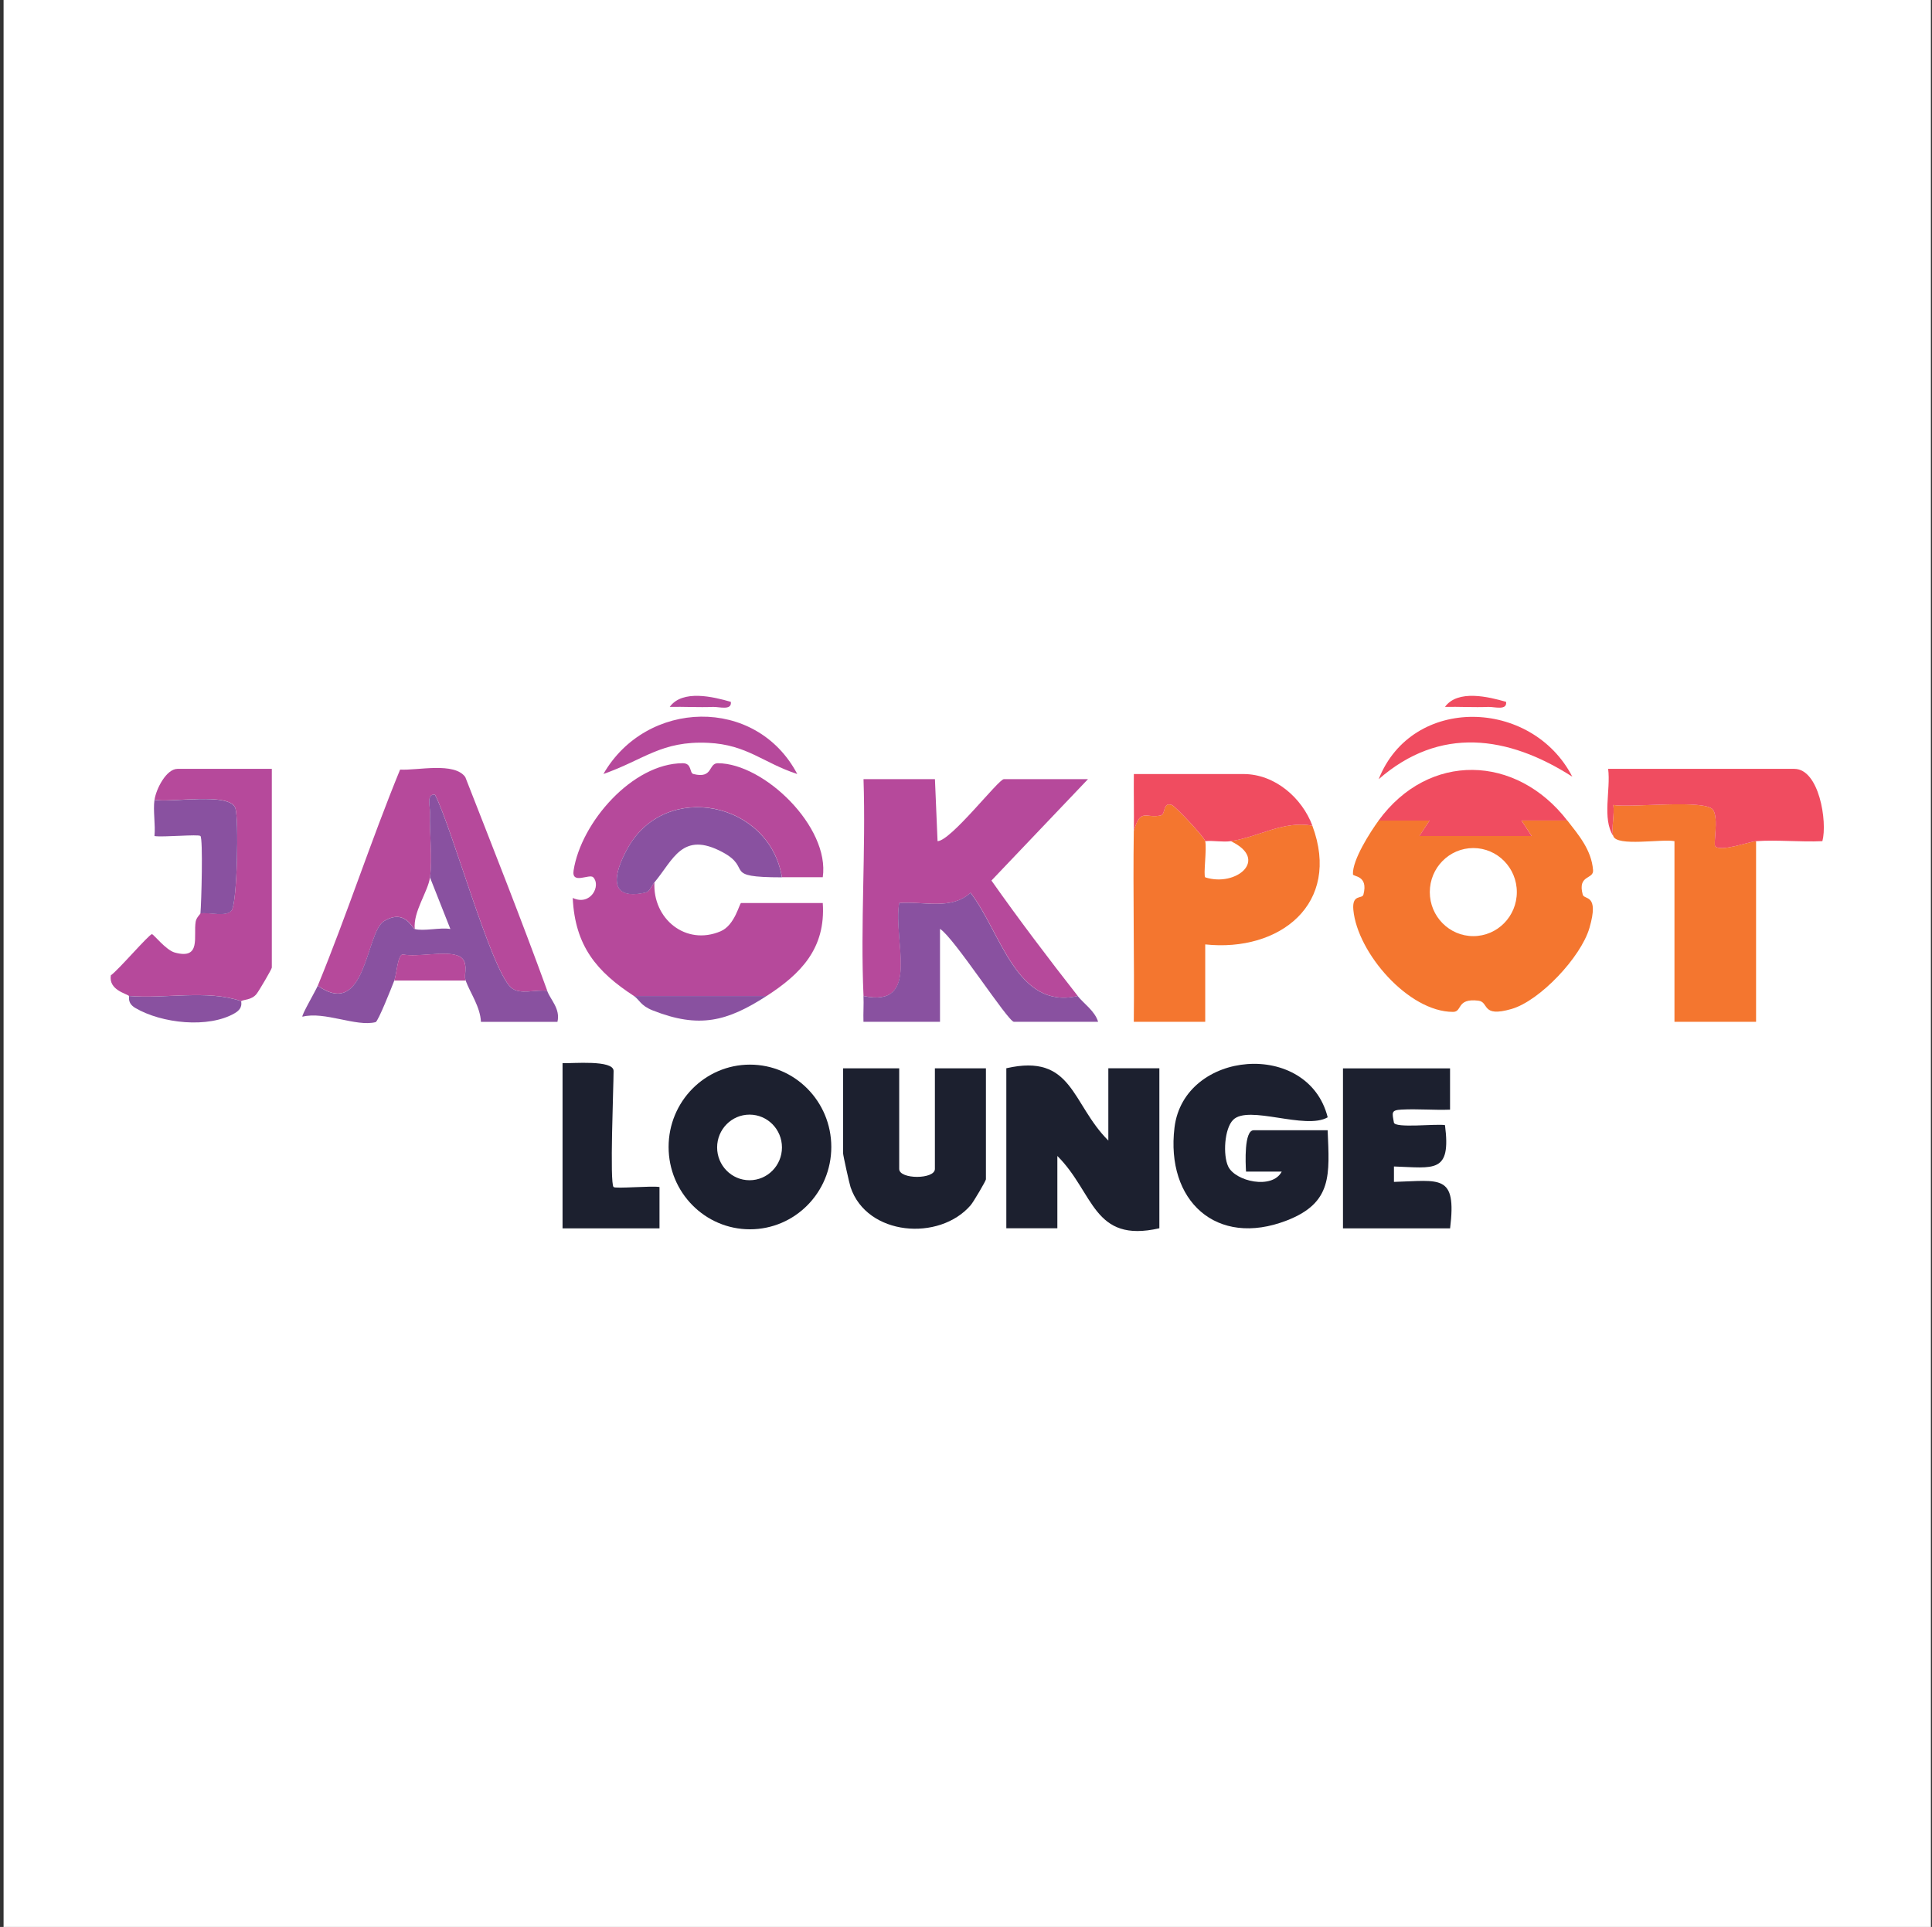 <svg width="413" height="412" viewBox="0 0 413 412" fill="none" xmlns="http://www.w3.org/2000/svg">
<rect x="0" y="0" width="413" height="412" fill="#333333" stroke="none"/>
<rect width="412" height="412" transform="translate(0.764)" fill="white"/>
<g clip-path="url(#clip0_517_279)">
<path d="M184.592 212.954C183.903 197.574 185.105 181.995 184.592 166.592H199.861L200.419 179.848C203.283 179.782 213.448 166.592 214.585 166.592H232.576L211.939 188.268C217.842 196.645 224.094 204.899 230.401 212.954C217.317 215.964 213.983 199.3 207.48 190.88C203.272 194.697 197.402 192.628 192.232 193.082C190.844 201.048 197.041 215.588 184.603 212.954H184.592Z" fill="#B6499B"/>
<path d="M230.379 212.954C231.636 214.559 234.073 216.163 234.74 218.476H216.749C215.492 218.476 203.895 200.396 200.943 198.603V218.476H184.581C184.515 216.65 184.668 214.791 184.581 212.954C197.009 215.588 190.822 201.048 192.21 193.082C197.38 192.628 203.25 194.697 207.458 190.88C213.962 199.3 217.284 215.964 230.379 212.954Z" fill="#8951A0"/>
<path d="M33.031 171.018C33.359 168.695 35.556 164.39 37.939 164.39H58.105V206.88C58.105 207.201 55.427 211.748 54.87 212.478C53.81 213.862 51.984 213.696 51.569 214.05C44.202 211.527 35.315 213.607 27.577 212.943C26.997 212.412 23.183 211.66 23.696 208.528C25.227 207.499 31.872 199.732 32.484 199.732C32.823 199.732 35.468 203.14 37.359 203.66C43.098 205.242 41.305 200.196 41.83 197.054C41.983 196.147 42.825 195.472 42.846 195.284C44.628 194.963 48.443 196.136 49.514 194.642C50.727 192.949 51.066 175.112 50.323 172.811C49.175 169.27 36.496 171.693 33.031 170.996V171.018Z" fill="#B6499B"/>
<path d="M33.031 171.018C36.496 171.715 49.175 169.281 50.323 172.833C51.066 175.123 50.727 192.971 49.514 194.664C48.443 196.158 44.628 194.996 42.846 195.306C43.054 193.093 43.426 179.328 42.846 178.742C42.442 178.321 34.758 179.051 33.02 178.753C33.26 176.285 32.692 173.386 33.02 171.018H33.031Z" fill="#8951A0"/>
<path d="M51.569 214.061C51.459 214.16 52.126 215.477 50.224 216.606C44.562 219.936 34.517 218.808 28.921 215.51C27.107 214.437 27.697 213.065 27.577 212.954C35.304 213.618 44.191 211.538 51.569 214.061Z" fill="#8951A0"/>
<path d="M135.525 212.954C127.579 207.776 122.922 202.288 122.43 191.986C126.267 193.779 128.529 189.353 126.813 187.571C126.015 186.742 122.135 189.22 122.616 186.111C124.223 175.798 135.23 163.206 145.952 163.184C147.953 163.184 147.352 165.264 148.215 165.486C152.489 166.581 151.374 163.184 153.451 163.184C163.332 163.195 177.443 176.805 175.88 187.56C172.983 187.56 170.054 187.56 167.157 187.56C164.501 171.406 142.324 166.803 134.224 181.264C131.054 186.941 129.972 192.617 137.995 190.824C138.902 190.625 139.318 189.353 139.897 188.656C139.493 196.423 146.586 202.299 154.052 199.112C157.134 197.795 158.063 193.071 158.435 193.071H175.88C176.547 202.797 171.158 208.241 163.889 212.943H135.536L135.525 212.954Z" fill="#B6499B"/>
<path d="M139.886 188.678C139.307 189.375 138.892 190.647 137.984 190.847C129.972 192.639 131.044 186.952 134.213 181.287C142.302 166.825 164.49 171.428 167.147 187.582C154.107 187.582 161.026 185.724 154.467 182.205C145.832 177.58 143.93 183.843 139.886 188.678Z" fill="#8951A0"/>
<path d="M170.415 165.486C163.124 163.107 159.725 159.223 151.385 158.825C141.384 158.349 137.689 162.443 128.989 165.486C138.159 149.519 161.627 148.767 170.426 165.486H170.415Z" fill="#B6499B"/>
<path d="M163.867 212.954C155.418 218.409 149.439 219.947 139.547 216.041C136.88 214.99 136.695 213.729 135.514 212.954H163.867Z" fill="#8951A0"/>
<path d="M156.227 150.061C156.49 151.976 153.746 151.102 152.434 151.146C149.352 151.268 146.237 151.079 143.166 151.135C145.909 147.362 152.511 148.988 156.238 150.061H156.227Z" fill="#B6499B"/>
<path d="M344.864 178.742C344.383 177.215 345.192 173.995 344.864 172.114C348.591 172.767 364.604 170.808 366.2 173.154C367.446 174.98 366.2 180.479 366.67 180.955C367.883 182.194 373.96 179.937 375.392 179.848V218.476H357.947V179.848C355.269 179.317 345.607 181.076 344.864 178.742Z" fill="#F4762F"/>
<path d="M344.864 178.742C342.437 175.002 344.35 168.927 343.771 164.39H383.568C388.869 164.39 390.673 175.688 389.569 179.848C384.88 180.069 380.059 179.527 375.392 179.848C373.949 179.948 367.883 182.194 366.67 180.955C366.2 180.479 367.446 174.98 366.2 173.154C364.604 170.819 348.591 172.767 344.864 172.114C345.192 173.995 344.383 177.215 344.864 178.742Z" fill="#F04C60"/>
<path d="M294.704 175.433H305.602L303.427 178.742H327.419L325.244 175.444H335.059C337.431 178.509 340.208 181.696 340.546 186.044C340.699 188.08 337.18 186.974 338.338 191.278C338.666 192.484 341.935 190.99 339.77 198.415C337.956 204.645 329.168 213.994 323.102 215.732C316.565 217.613 318.401 214.238 316.019 213.95C311.275 213.386 312.652 216.362 310.608 216.351C301.099 216.351 290.168 203.737 289.305 194.553C288.977 191.068 291.196 192.285 291.458 191.267C292.551 187.096 289.25 187.494 289.217 186.93C289.075 183.876 292.879 177.945 294.726 175.411L294.704 175.433ZM324.249 190.736C324.249 185.535 320.085 181.32 314.947 181.32C309.81 181.32 305.646 185.535 305.646 190.736C305.646 195.936 309.81 200.152 314.947 200.152C320.085 200.152 324.249 195.936 324.249 190.736Z" fill="#F4762F"/>
<path d="M335.048 175.433H325.233L327.408 178.742H303.416L305.591 175.444H294.693C305.416 160.739 324.096 161.27 335.037 175.444L335.048 175.433Z" fill="#F04C60"/>
<path d="M321.954 150.061C322.216 151.976 319.472 151.102 318.161 151.146C315.078 151.268 311.963 151.079 308.892 151.135C311.635 147.362 318.237 148.988 321.965 150.061H321.954Z" fill="#F04C60"/>
<path d="M294.715 166.603C301.842 148.557 327.452 149.276 336.108 166.061C322.369 157.254 307.777 155.195 294.715 166.603Z" fill="#F04C60"/>
<path d="M257.639 179.848C258.011 181.475 257.202 187.14 257.639 187.582C264.198 189.718 271.422 183.776 263.094 179.848C268.996 178.974 274.374 175.389 280.538 176.54C286.769 193.259 273.532 203.616 257.639 201.923V218.476H242.37C242.512 204.888 242.173 191.234 242.37 177.635C243.834 172.578 245.037 175.112 248.174 174.327C249.201 174.072 248.523 171.361 250.524 172.125C251.256 172.401 257.421 178.919 257.628 179.848H257.639Z" fill="#F4762F"/>
<path d="M280.538 176.54C274.374 175.389 268.996 178.985 263.094 179.848C261.399 180.103 259.399 179.671 257.639 179.848C257.432 178.93 251.267 172.401 250.535 172.125C248.534 171.361 249.201 174.072 248.184 174.327C245.047 175.112 243.845 172.567 242.38 177.635C242.435 173.596 242.337 169.525 242.38 165.497H265.826C272.57 165.497 278.352 170.642 280.549 176.54H280.538Z" fill="#F04C60"/>
<path d="M116.987 211.859C114.681 211.505 111.063 212.799 109.249 211.151C104.898 207.212 96.635 176.971 92.995 169.923C91.104 169.657 91.968 172.435 91.924 173.762C91.771 178.089 92.503 183.566 91.924 187.571C91.465 190.736 88.317 194.852 88.656 198.614C88.087 198.448 86.568 194.232 82.087 196.943C78.174 199.311 78.338 218.044 67.932 210.752C74.173 195.571 79.288 179.749 85.53 164.545C89.268 164.767 97.138 162.863 99.466 166.15C105.412 181.353 111.424 196.523 116.998 211.859H116.987Z" fill="#B6499B"/>
<path d="M91.913 187.571C92.492 183.566 91.76 178.089 91.913 173.762C91.957 172.435 91.093 169.657 92.984 169.923C96.624 176.971 104.887 207.212 109.238 211.151C111.063 212.799 114.67 211.505 116.976 211.859C117.676 213.784 119.829 215.665 119.162 218.487H102.811C102.658 215.245 100.548 212.368 99.542 209.657C99.04 208.296 100.515 205.231 97.761 204.29C94.831 203.295 89.399 204.711 86.043 204.069C84.95 204.379 84.83 208.241 84.284 209.657C83.737 211.073 80.841 218.398 80.294 218.542C76.108 219.593 69.385 216.174 64.653 217.38C64.358 217.17 67.495 211.804 67.921 210.763C78.316 218.055 78.152 199.322 82.076 196.954C86.546 194.244 88.066 198.459 88.645 198.625C90.536 199.156 94.077 198.249 96.274 198.625L91.913 187.594V187.571Z" fill="#8951A0"/>
<path d="M99.542 209.646H84.273C84.819 208.23 84.939 204.368 86.032 204.058C89.388 204.7 94.82 203.273 97.75 204.279C100.504 205.22 99.029 208.285 99.531 209.646H99.542Z" fill="#B6499B"/>
<path d="M236.926 243.859V228.401H247.835V262.614C233.593 265.867 233.931 255.012 226.029 247.156V262.614H215.12V228.401C229.363 225.148 229.024 236.003 236.926 243.859Z" fill="#1C202F"/>
<path d="M283.807 241.657C284.2 251.15 284.889 257.148 275.062 260.954C260.022 266.774 249.168 256.727 251.07 241.081C253.103 224.451 279.642 222.249 283.818 238.89C279.03 241.668 266.897 236.146 263.607 239.433C261.716 241.314 261.41 246.99 262.547 249.391C264.088 252.633 272.013 254.359 273.991 250.498H266.362C266.252 248.705 265.914 241.657 268.001 241.657H283.807Z" fill="#1C202F"/>
<path d="M177.706 245.231C177.706 254.957 169.923 262.835 160.315 262.835C150.707 262.835 142.925 254.957 142.925 245.231C142.925 235.505 150.707 227.626 160.315 227.626C169.923 227.626 177.706 235.505 177.706 245.231ZM167.158 245.33C167.158 241.458 164.053 238.315 160.228 238.315C156.402 238.315 153.298 241.458 153.298 245.33C153.298 249.203 156.402 252.345 160.228 252.345C164.053 252.345 167.158 249.203 167.158 245.33Z" fill="#1C202F"/>
<path d="M192.221 228.412V249.933C192.221 252.19 199.85 252.19 199.85 249.933V228.412H210.759V252.146C210.759 252.467 208.081 257.015 207.502 257.679C200.812 265.457 185.335 264.262 181.826 253.839C181.564 253.076 180.23 247.001 180.23 246.625V228.412H192.221Z" fill="#1C202F"/>
<path d="M309.974 228.412V237.253C306.542 237.386 303.033 237.054 299.579 237.242C297.328 237.364 297.601 237.884 297.972 240.008C298.191 241.28 307.023 240.229 308.892 240.561C310.236 250.951 306.575 249.69 297.983 249.402V252.699C307.821 252.434 311.428 250.874 309.985 262.636H287.086V228.423H309.985L309.974 228.412Z" fill="#1C202F"/>
<path d="M131.164 253.795C131.568 254.204 139.263 253.496 140.979 253.795V262.636H120.255V227.317C122.299 227.394 131.164 226.553 131.164 228.976C131.164 232.451 130.301 252.932 131.164 253.806V253.795Z" fill="#1C202F"/>
</g>
<defs>
<clipPath id="clip0_517_279">
<rect width="366.222" height="114.444" fill="white" transform="translate(23.653 148.778)"/>
</clipPath>
</defs>
</svg>

